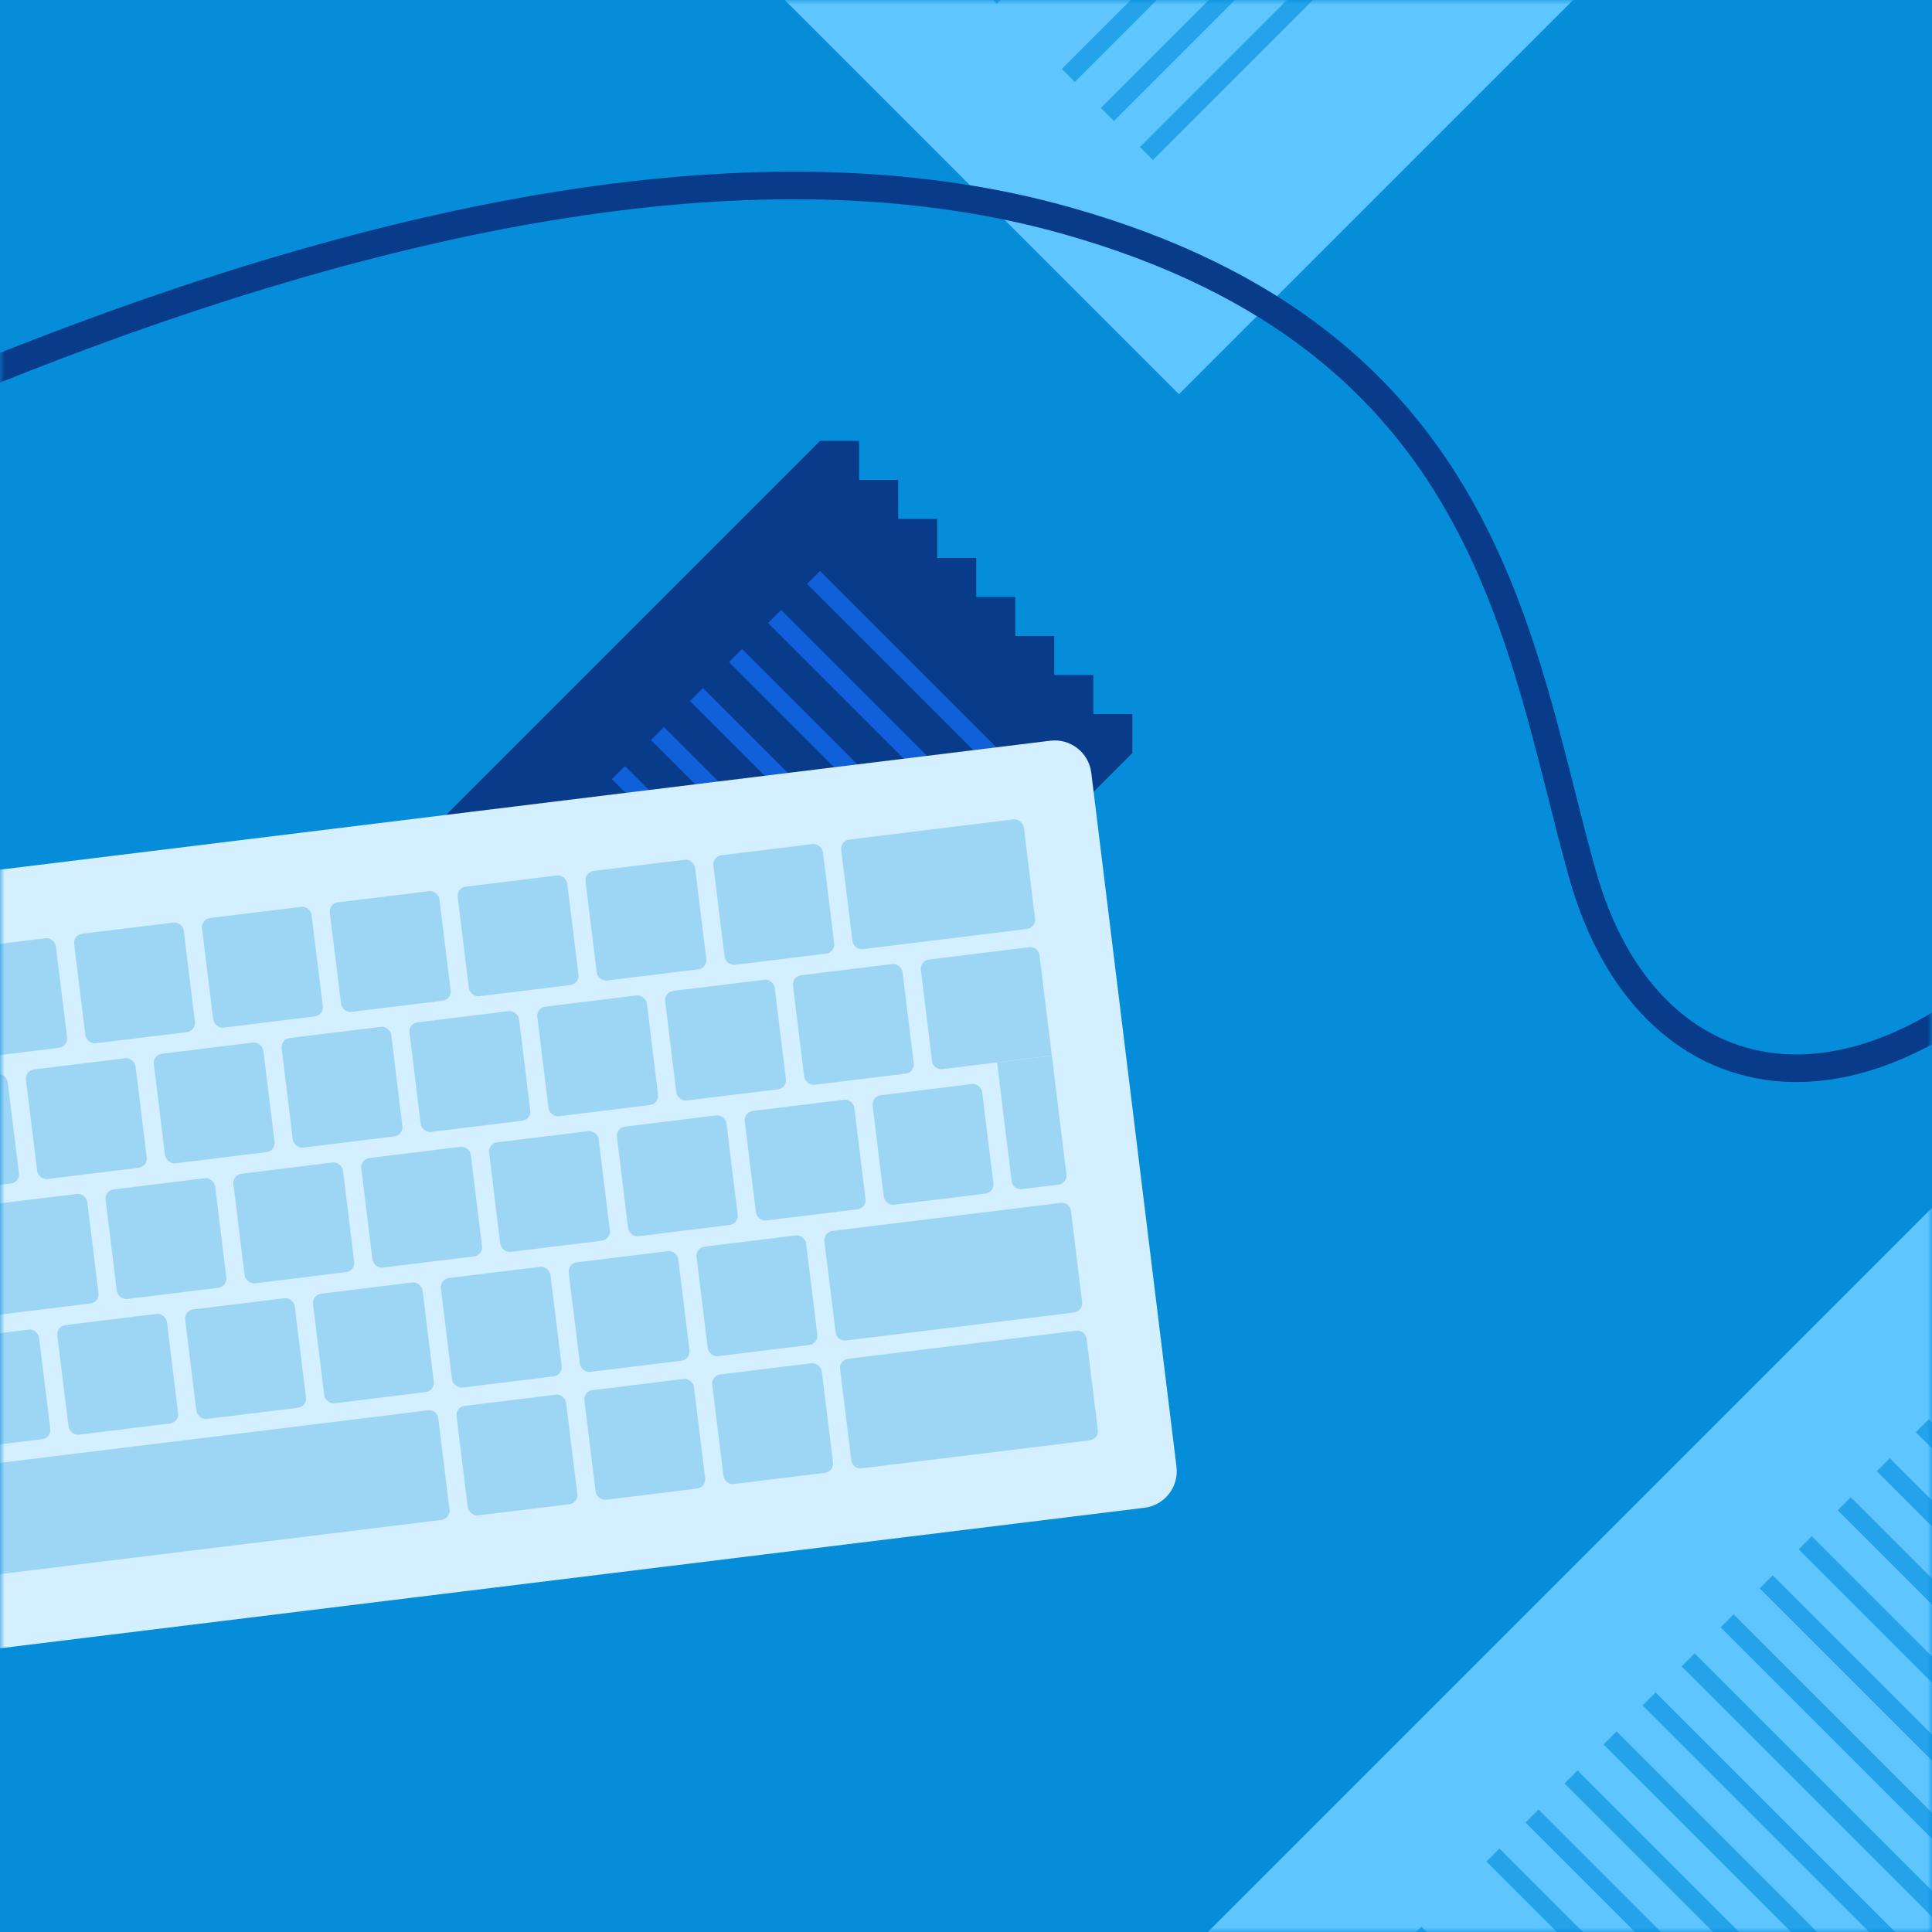 <?xml version="1.0" encoding="UTF-8"?>
<svg width="210px" height="210px" viewBox="0 0 210 210" version="1.1" xmlns="http://www.w3.org/2000/svg" xmlns:xlink="http://www.w3.org/1999/xlink">
    <rect x="0" y="0" width="210" height="210" fill="#333333" stroke="none"/>
    <!-- Generator: Sketch 55 (78076) - https://sketchapp.com -->
    <title>samodzielnie prowadz ksiegowosc</title>
    <desc>Created with Sketch.</desc>
    <defs>
        <rect id="path-1" x="0" y="0" width="210" height="210"></rect>
    </defs>
    <g id="Page-1" stroke="none" stroke-width="1" fill="none" fill-rule="evenodd">
        <g id="inFakt-dla-przedsiębiorców-2" transform="translate(-910, -310)">
            <g id="produkty" transform="translate(160, 140)">
                <g id="samodzielnie-prowadz-ksiegowosc" transform="translate(750, 170)">
                    <mask id="mask-2" fill="white">
                        <use xlink:href="#path-1"></use>
                    </mask>
                    <use id="Mask" fill="#058DDA" xlink:href="#path-1"></use>
                    <g id="paragon" mask="url(#mask-2)">
                        <g transform="translate(75, 96) rotate(45) translate(-75, -96) translate(51, 49)">
                            <polygon id="Combined-Shape" fill="#083C8A" points="48 3 48 91 45 94 42 91 39 94 36 91 33 94 30 91 27 94 24 91 21 94 18 91 15 94 12 91 9 94 6 91 3 94 0 91 0 3 3 0 6 3 9 0 12 3 15 0 18 3 21 0 24 3 27 0 30 3 33 0 36 3 39 0 42 3 45 0"></polygon>
                            <rect id="txt" fill="#1060D9" x="10" y="13" width="28" height="2"></rect>
                            <rect id="txt" fill="#1060D9" x="10" y="19" width="28" height="2"></rect>
                            <rect id="txt" fill="#1060D9" x="10" y="25" width="28" height="2"></rect>
                            <rect id="txt" fill="#1060D9" x="10" y="31" width="28" height="2"></rect>
                            <rect id="txt" fill="#1060D9" x="10" y="37" width="28" height="2"></rect>
                            <rect id="txt" fill="#1060D9" x="10" y="43" width="28" height="2"></rect>
                            <rect id="txt" fill="#1060D9" x="10" y="49" width="28" height="2"></rect>
                            <rect id="txt" fill="#1060D9" x="10" y="61" width="28" height="2"></rect>
                            <rect id="txt" fill="#1060D9" x="10" y="67" width="28" height="2"></rect>
                            <rect id="txt" fill="#1060D9" x="10" y="79" width="18" height="2"></rect>
                        </g>
                    </g>
                    <g id="klawiatura" mask="url(#mask-2)">
                        <g transform="translate(15, 134.5) rotate(-7) translate(-15, -134.5) translate(-94, 93)">
                            <path d="M4,0 L214,0 C216.209,-4.05812251e-16 218,1.791 218,4 L218,80 C218,82.209 216.209,84 214,84 L4,84 C1.791,84 2.705415e-16,82.209 0,80 L0,4 C-2.705415e-16,1.791 1.791,4.05812251e-16 4,0 Z" id="klawiatura" fill="#D4EFFF"></path>
                            <g id="rzad1" stroke-width="1" fill="none" transform="translate(8, 8)">
                                <rect id="button-copy-6" fill="#9DD6F5" x="84" y="0" width="12" height="12" rx="1"></rect>
                                <rect id="button-copy-7" fill="#9DD6F5" x="98" y="0" width="12" height="12" rx="1"></rect>
                                <rect id="button-copy-8" fill="#9DD6F5" x="112" y="0" width="12" height="12" rx="1"></rect>
                                <rect id="button-copy-9" fill="#9DD6F5" x="126" y="0" width="12" height="12" rx="1"></rect>
                                <rect id="button-copy-10" fill="#9DD6F5" x="140" y="0" width="12" height="12" rx="1"></rect>
                                <rect id="button-copy-11" fill="#9DD6F5" x="154" y="0" width="12" height="12" rx="1"></rect>
                                <rect id="button-copy-12" fill="#9DD6F5" x="168" y="0" width="12" height="12" rx="1"></rect>
                                <rect id="button-copy-14" fill="#9DD6F5" x="182" y="0" width="20" height="12" rx="1"></rect>
                            </g>
                            <g id="rzad2" stroke-width="1" fill="none" transform="translate(8, 22)">
                                <rect id="button-copy-6" fill="#9DD6F5" x="77" y="0" width="12" height="12" rx="1"></rect>
                                <rect id="button-copy-7" fill="#9DD6F5" x="91" y="0" width="12" height="12" rx="1"></rect>
                                <rect id="button-copy-8" fill="#9DD6F5" x="105" y="0" width="12" height="12" rx="1"></rect>
                                <rect id="button-copy-9" fill="#9DD6F5" x="119" y="0" width="12" height="12" rx="1"></rect>
                                <rect id="button-copy-10" fill="#9DD6F5" x="133" y="0" width="12" height="12" rx="1"></rect>
                                <rect id="button-copy-11" fill="#9DD6F5" x="147" y="0" width="12" height="12" rx="1"></rect>
                                <rect id="button-copy-12" fill="#9DD6F5" x="161" y="0" width="12" height="12" rx="1"></rect>
                                <rect id="button-copy-13" fill="#9DD6F5" x="175" y="0" width="12" height="12" rx="1"></rect>
                                <path d="M190,0 L201,0 C201.552,-1.01453063e-16 202,0.448 202,1 L202,12 L190,12 C189.448,12 189,11.552 189,11 L189,1 C189,0.448 189.448,1.01453063e-16 190,0 Z" id="button-copy-14" fill="#9DD6F5"></path>
                                <path d="M196,12 L202,12 L202,25 C202,25.552 201.552,26 201,26 L197,26 C196.448,26 196,25.552 196,25 L196,12 Z" id="button-copy-14" fill="#9DD6F5"></path>
                            </g>
                            <g id="rzad3" stroke-width="1" fill="none" transform="translate(8, 36)">
                                <rect id="button-copy-6" fill="#9DD6F5" x="84" y="0" width="12" height="12" rx="1"></rect>
                                <rect id="button-copy-7" fill="#9DD6F5" x="98" y="0" width="12" height="12" rx="1"></rect>
                                <rect id="button-copy-8" fill="#9DD6F5" x="112" y="0" width="12" height="12" rx="1"></rect>
                                <rect id="button-copy-9" fill="#9DD6F5" x="126" y="0" width="12" height="12" rx="1"></rect>
                                <rect id="button-copy-10" fill="#9DD6F5" x="140" y="0" width="12" height="12" rx="1"></rect>
                                <rect id="button-copy-11" fill="#9DD6F5" x="154" y="0" width="12" height="12" rx="1"></rect>
                                <rect id="button-copy-12" fill="#9DD6F5" x="168" y="0" width="12" height="12" rx="1"></rect>
                                <rect id="button-copy-13" fill="#9DD6F5" x="182" y="0" width="12" height="12" rx="1"></rect>
                            </g>
                            <g id="rzad4" stroke-width="1" fill="none" transform="translate(8, 50)">
                                <rect id="button-copy-5" fill="#9DD6F5" x="77" y="0" width="12" height="12" rx="1"></rect>
                                <rect id="button-copy-6" fill="#9DD6F5" x="91" y="0" width="12" height="12" rx="1"></rect>
                                <rect id="button-copy-7" fill="#9DD6F5" x="105" y="0" width="12" height="12" rx="1"></rect>
                                <rect id="button-copy-8" fill="#9DD6F5" x="119" y="0" width="12" height="12" rx="1"></rect>
                                <rect id="button-copy-9" fill="#9DD6F5" x="133" y="0" width="12" height="12" rx="1"></rect>
                                <rect id="button-copy-10" fill="#9DD6F5" x="147" y="0" width="12" height="12" rx="1"></rect>
                                <rect id="button-copy-11" fill="#9DD6F5" x="161" y="0" width="12" height="12" rx="1"></rect>
                                <path d="M176,0 L201,0 C201.552,-1.01453063e-16 202,0.448 202,1 L202,11 C202,11.552 201.552,12 201,12 L176,12 C175.448,12 175,11.552 175,11 L175,1 C175,0.448 175.448,1.01453063e-16 176,0 Z" id="button-copy-14" fill="#9DD6F5"></path>
                            </g>
                            <g id="rzad4" stroke-width="1" fill="none" transform="translate(8, 64)">
                                <path d="M50,0 L130,0 C130.552,-1.01453063e-16 131,0.448 131,1 L131,11 C131,11.552 130.552,12 130,12 L50,12 C49.448,12 49,11.552 49,11 L49,1 C49,0.448 49.448,1.01453063e-16 50,0 Z" id="button-copy-3" fill="#9DD6F5"></path>
                                <rect id="button-copy-9" fill="#9DD6F5" x="133" y="0" width="12" height="12" rx="1"></rect>
                                <rect id="button-copy-10" fill="#9DD6F5" x="147" y="0" width="12" height="12" rx="1"></rect>
                                <rect id="button-copy-11" fill="#9DD6F5" x="161" y="0" width="12" height="12" rx="1"></rect>
                                <path d="M176,0 L201,0 C201.552,-1.01453063e-16 202,0.448 202,1 L202,11 C202,11.552 201.552,12 201,12 L176,12 C175.448,12 175,11.552 175,11 L175,1 C175,0.448 175.448,1.01453063e-16 176,0 Z" id="button-copy-14" fill="#9DD6F5"></path>
                            </g>
                        </g>
                    </g>
                    <g id="faktura" mask="url(#mask-2)">
                        <g transform="translate(114, -42) rotate(-45) translate(-114, 42) translate(64, -112)">
                            <rect id="faktura" fill="#5FC5FF" x="0" y="0" width="100" height="140"></rect>
                            <rect id="tekst" fill="#24A2EA" x="16" y="94" width="68" height="2"></rect>
                            <rect id="tekst" fill="#24A2EA" x="16" y="106" width="68" height="2"></rect>
                            <rect id="tekst" fill="#24A2EA" x="16" y="112" width="68" height="2"></rect>
                            <rect id="tekst" fill="#24A2EA" x="16" y="118" width="30" height="2"></rect>
                        </g>
                    </g>
                    <g id="faktura" mask="url(#mask-2)">
                        <g transform="translate(204, 208) rotate(45) translate(-204, -208) translate(154, 138)">
                            <rect id="faktura" fill="#5FC5FF" x="0" y="0" width="100" height="140"></rect>
                            <rect id="tekst" fill="#24A2EA" x="16" y="28" width="68" height="2"></rect>
                            <rect id="tekst" fill="#24A2EA" x="16" y="34" width="68" height="2"></rect>
                            <rect id="tekst" fill="#24A2EA" x="16" y="40" width="68" height="2"></rect>
                            <rect id="tekst" fill="#24A2EA" x="16" y="46" width="68" height="2"></rect>
                            <rect id="tekst" fill="#24A2EA" x="16" y="52" width="68" height="2"></rect>
                            <rect id="tekst" fill="#24A2EA" x="16" y="58" width="68" height="2"></rect>
                            <rect id="tekst" fill="#24A2EA" x="16" y="64" width="68" height="2"></rect>
                            <rect id="tekst" fill="#24A2EA" x="16" y="70" width="68" height="2"></rect>
                            <rect id="tekst" fill="#24A2EA" x="16" y="76" width="68" height="2"></rect>
                            <rect id="tekst" fill="#24A2EA" x="16" y="82" width="68" height="2"></rect>
                            <rect id="tekst" fill="#24A2EA" x="16" y="88" width="68" height="2"></rect>
                            <rect id="tekst" fill="#24A2EA" x="16" y="94" width="68" height="2"></rect>
                            <rect id="tekst" fill="#24A2EA" x="16" y="106" width="68" height="2"></rect>
                        </g>
                    </g>
                    <path d="M-5,42 C45,21.333 85.333,15.333 116,24 C162,37 165,70 172,95 C179,120 203,125 226,98" id="Path-3" stroke="#083C8A" stroke-width="3" mask="url(#mask-2)"></path>
                </g>
            </g>
        </g>
    </g>
</svg>